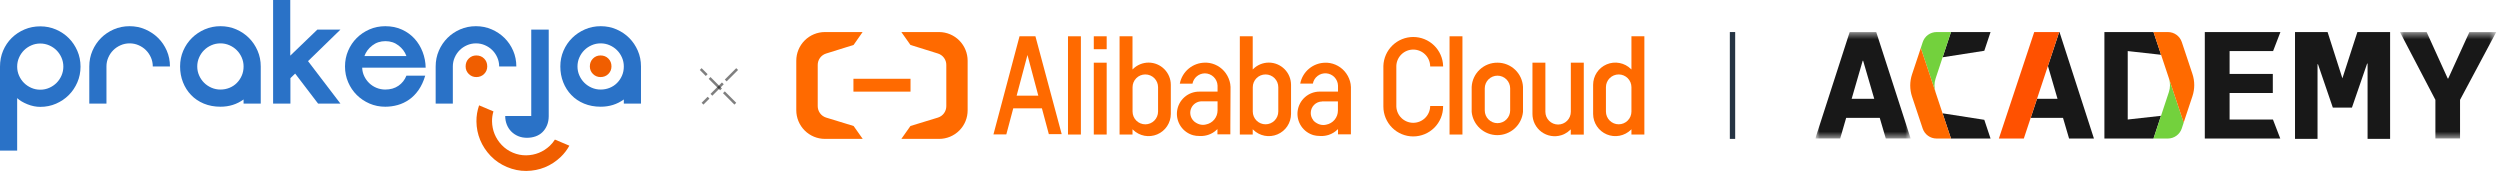 <svg width="351" height="24" viewBox="0 0 351 24" fill="none" xmlns="http://www.w3.org/2000/svg">
<path d="M0 9.352C0 8.548 0.146 7.804 0.436 7.117C0.727 6.432 1.129 5.836 1.641 5.33C2.154 4.825 2.754 4.427 3.439 4.135C4.125 3.844 4.863 3.699 5.653 3.699C6.442 3.699 7.18 3.848 7.866 4.146C8.552 4.444 9.147 4.846 9.653 5.351C10.159 5.857 10.56 6.453 10.858 7.138C11.156 7.824 11.306 8.562 11.306 9.352C11.306 10.141 11.157 10.879 10.858 11.565C10.56 12.25 10.159 12.846 9.653 13.352C9.147 13.857 8.552 14.26 7.866 14.557C7.18 14.855 6.443 15.004 5.653 15.004C5.057 15.004 4.458 14.883 3.855 14.64C3.252 14.398 2.771 14.111 2.41 13.778V21.141H0V9.352ZM2.411 9.352C2.411 9.795 2.497 10.214 2.671 10.609C2.844 11.004 3.076 11.347 3.367 11.638C3.658 11.929 4.001 12.161 4.395 12.334C4.79 12.507 5.209 12.594 5.653 12.594C6.096 12.594 6.515 12.507 6.91 12.334C7.305 12.161 7.648 11.928 7.938 11.638C8.229 11.347 8.461 11.004 8.634 10.609C8.807 10.214 8.894 9.795 8.894 9.352C8.894 8.908 8.807 8.489 8.634 8.094C8.461 7.699 8.229 7.357 7.938 7.065C7.648 6.774 7.304 6.542 6.91 6.37C6.514 6.197 6.095 6.11 5.653 6.11C5.209 6.11 4.79 6.196 4.395 6.37C4 6.543 3.658 6.775 3.367 7.065C3.076 7.357 2.844 7.699 2.671 8.094C2.497 8.489 2.411 8.908 2.411 9.352Z" fill="#2A72C7"/>
<path d="M25.284 9.331C25.284 8.541 25.433 7.804 25.73 7.117C26.028 6.432 26.433 5.836 26.946 5.33C27.458 4.825 28.058 4.423 28.743 4.125C29.43 3.827 30.167 3.678 30.957 3.678C31.746 3.678 32.484 3.827 33.17 4.125C33.856 4.423 34.452 4.825 34.957 5.33C35.463 5.836 35.864 6.432 36.162 7.117C36.46 7.803 36.609 8.541 36.609 9.331V14.547H34.198V13.965C33.256 14.644 32.175 14.983 30.956 14.983C30.097 14.983 29.317 14.837 28.618 14.547C27.918 14.256 27.322 13.854 26.831 13.341C26.339 12.829 25.958 12.23 25.688 11.544C25.418 10.858 25.284 10.121 25.284 9.331ZM27.694 9.331C27.694 9.775 27.78 10.193 27.955 10.588C28.128 10.983 28.361 11.326 28.653 11.617C28.945 11.908 29.289 12.14 29.685 12.313C30.081 12.486 30.502 12.573 30.947 12.573C31.392 12.573 31.812 12.493 32.208 12.334C32.604 12.174 32.948 11.949 33.239 11.658C33.531 11.367 33.765 11.025 33.938 10.63C34.112 10.235 34.199 9.802 34.199 9.331C34.199 8.888 34.112 8.468 33.938 8.073C33.765 7.678 33.532 7.336 33.239 7.045C32.948 6.754 32.604 6.522 32.208 6.349C31.811 6.176 31.392 6.089 30.947 6.089C30.502 6.089 30.081 6.175 29.685 6.349C29.289 6.522 28.945 6.754 28.653 7.045C28.361 7.336 28.129 7.678 27.955 8.073C27.781 8.468 27.694 8.888 27.694 9.331Z" fill="#2A72C7"/>
<path d="M40.753 7.814L44.556 4.156H47.798L43.247 8.583L47.798 14.547H44.66L41.439 10.329L40.774 10.973V14.547H38.343V0H40.753V7.814Z" fill="#2A72C7"/>
<path d="M50.85 9.497C50.864 9.927 50.961 10.328 51.141 10.703C51.321 11.076 51.557 11.402 51.848 11.679C52.138 11.957 52.478 12.175 52.866 12.334C53.254 12.493 53.662 12.573 54.092 12.573C54.812 12.573 55.429 12.397 55.941 12.044C56.454 11.69 56.828 11.216 57.064 10.62H59.703C59.467 11.409 59.155 12.082 58.768 12.636C58.38 13.19 57.937 13.64 57.438 13.987C56.939 14.333 56.406 14.586 55.838 14.745C55.27 14.904 54.687 14.984 54.092 14.984C53.302 14.984 52.564 14.835 51.878 14.538C51.193 14.24 50.596 13.838 50.087 13.332C49.578 12.827 49.177 12.231 48.882 11.545C48.586 10.86 48.439 10.122 48.439 9.332C48.439 8.543 48.586 7.805 48.882 7.119C49.177 6.433 49.578 5.837 50.087 5.332C50.595 4.826 51.193 4.425 51.878 4.126C52.564 3.829 53.302 3.679 54.092 3.679C54.964 3.679 55.747 3.838 56.44 4.158C57.133 4.477 57.721 4.902 58.206 5.436C58.69 5.969 59.068 6.589 59.339 7.296C59.609 8.002 59.751 8.737 59.764 9.498H50.85V9.497ZM57.064 7.876C56.856 7.294 56.489 6.799 55.962 6.39C55.436 5.982 54.82 5.777 54.113 5.777C53.407 5.777 52.79 5.982 52.264 6.39C51.737 6.798 51.369 7.294 51.162 7.876H57.064Z" fill="#2A72C7"/>
<path d="M78.67 9.331C78.67 8.541 78.818 7.804 79.116 7.117C79.414 6.432 79.819 5.836 80.332 5.33C80.844 4.825 81.444 4.423 82.129 4.125C82.815 3.827 83.553 3.678 84.343 3.678C85.132 3.678 85.87 3.827 86.556 4.125C87.241 4.423 87.837 4.825 88.343 5.33C88.848 5.836 89.25 6.432 89.548 7.117C89.846 7.803 89.995 8.541 89.995 9.331V14.547H87.584V13.965C86.641 14.644 85.561 14.983 84.342 14.983C83.483 14.983 82.703 14.837 82.004 14.547C81.304 14.256 80.708 13.854 80.217 13.341C79.725 12.829 79.344 12.23 79.074 11.544C78.804 10.858 78.67 10.121 78.67 9.331ZM81.08 9.331C81.08 9.775 81.166 10.193 81.34 10.588C81.514 10.983 81.746 11.326 82.039 11.617C82.331 11.907 82.674 12.14 83.071 12.313C83.467 12.486 83.888 12.573 84.333 12.573C84.777 12.573 85.198 12.493 85.593 12.334C85.99 12.174 86.334 11.949 86.625 11.658C86.917 11.367 87.15 11.025 87.324 10.63C87.498 10.235 87.584 9.802 87.584 9.331C87.584 8.888 87.497 8.468 87.324 8.073C87.15 7.678 86.918 7.336 86.625 7.045C86.334 6.754 85.99 6.522 85.593 6.349C85.197 6.176 84.777 6.089 84.333 6.089C83.888 6.089 83.467 6.175 83.071 6.349C82.674 6.522 82.331 6.754 82.039 7.045C81.747 7.336 81.514 7.678 81.34 8.073C81.166 8.468 81.08 8.888 81.08 9.331Z" fill="#2A72C7"/>
<path d="M12.983 7.117C13.282 6.432 13.683 5.836 14.189 5.33C14.695 4.825 15.29 4.423 15.976 4.125C16.662 3.827 17.399 3.678 18.189 3.678C18.979 3.678 19.717 3.827 20.402 4.125C21.088 4.423 21.688 4.825 22.2 5.33C22.712 5.836 23.118 6.432 23.416 7.117C23.713 7.803 23.862 8.541 23.862 9.331H21.451C21.451 8.888 21.365 8.468 21.191 8.073C21.016 7.678 20.784 7.336 20.492 7.045C20.2 6.754 19.857 6.522 19.46 6.349C19.064 6.176 18.643 6.089 18.198 6.089C17.754 6.089 17.333 6.175 16.938 6.349C16.541 6.522 16.197 6.754 15.906 7.045C15.613 7.336 15.38 7.678 15.207 8.073C15.033 8.468 14.947 8.888 14.947 9.331V13.965V14.547H12.536V9.331C12.537 8.541 12.685 7.804 12.983 7.117Z" fill="#2A72C7"/>
<path d="M61.614 7.117C61.912 6.432 62.314 5.836 62.819 5.33C63.325 4.825 63.921 4.423 64.606 4.125C65.293 3.827 66.03 3.678 66.82 3.678C67.609 3.678 68.347 3.827 69.033 4.125C69.718 4.423 70.318 4.825 70.83 5.33C71.343 5.836 71.749 6.432 72.046 7.117C72.344 7.803 72.493 8.541 72.493 9.331H70.083C70.083 8.888 69.997 8.468 69.822 8.073C69.648 7.678 69.416 7.336 69.124 7.045C68.832 6.754 68.488 6.522 68.092 6.349C67.696 6.176 67.275 6.089 66.83 6.089C66.385 6.089 65.965 6.175 65.569 6.349C65.173 6.522 64.829 6.754 64.537 7.045C64.246 7.336 64.012 7.678 63.839 8.073C63.665 8.468 63.578 8.888 63.578 9.331V13.965V14.547H61.167V9.331C61.167 8.541 61.316 7.804 61.614 7.117Z" fill="#2A72C7"/>
<path d="M77.04 4.156H74.588V16.292H77.04V4.156Z" fill="#2A72C7"/>
<path d="M76.28 16.291H74.589H73.383H70.931C70.931 16.707 71.004 17.101 71.149 17.476C71.295 17.85 71.503 18.175 71.772 18.452C72.043 18.729 72.365 18.947 72.739 19.107C73.113 19.266 73.529 19.346 73.986 19.346C74.416 19.346 74.817 19.28 75.192 19.148C75.566 19.016 75.888 18.819 76.158 18.556C76.428 18.293 76.643 17.971 76.802 17.59C76.961 17.209 77.041 16.776 77.041 16.291H76.28Z" fill="#2A72C7"/>
<path d="M66.871 10.82C67.314 10.82 67.681 10.675 67.972 10.383C68.263 10.093 68.409 9.739 68.409 9.324C68.409 8.88 68.263 8.513 67.972 8.222C67.682 7.931 67.315 7.785 66.871 7.785C66.455 7.785 66.102 7.931 65.811 8.222C65.52 8.513 65.374 8.88 65.374 9.324C65.374 9.739 65.52 10.092 65.811 10.383C66.101 10.675 66.455 10.82 66.871 10.82Z" fill="#F05E00"/>
<path d="M84.311 10.82C84.754 10.82 85.122 10.675 85.413 10.383C85.704 10.093 85.85 9.739 85.85 9.324C85.85 8.88 85.704 8.513 85.413 8.222C85.122 7.931 84.755 7.785 84.311 7.785C83.895 7.785 83.543 7.931 83.251 8.222C82.96 8.513 82.815 8.88 82.815 9.324C82.815 9.739 82.96 10.092 83.251 10.383C83.543 10.675 83.896 10.82 84.311 10.82Z" fill="#F05E00"/>
<path d="M71.173 23.447C70.282 23.07 69.51 22.545 68.88 21.883C68.245 21.217 67.751 20.465 67.414 19.65C67.076 18.834 66.901 17.956 66.892 17.04C66.884 16.287 67.01 15.533 67.265 14.79L69.279 15.64C69.141 16.095 69.075 16.561 69.082 17.032C69.092 17.663 69.212 18.265 69.44 18.823C69.668 19.382 70.004 19.898 70.438 20.355C70.877 20.818 71.405 21.181 72.007 21.436C72.609 21.69 73.237 21.814 73.875 21.807C74.506 21.798 75.109 21.68 75.668 21.453C76.229 21.226 76.746 20.892 77.202 20.46C77.47 20.207 77.707 19.918 77.91 19.597L79.939 20.454C79.608 21.051 79.201 21.582 78.724 22.036C78.059 22.67 77.31 23.158 76.499 23.488C75.688 23.818 74.81 23.989 73.892 23.999C72.979 24.009 72.064 23.822 71.173 23.447Z" fill="#F05E00"/>
<line x1="103.495" y1="9.697" x2="98.633" y2="14.559" stroke="black" stroke-opacity="0.5" stroke-width="0.362" stroke-dasharray="2.27 0.57"/>
<line x1="103.239" y1="14.559" x2="98.377" y2="9.697" stroke="black" stroke-opacity="0.5" stroke-width="0.362" stroke-dasharray="2.27 0.57"/>
<g clip-path="url(#clip0_190_3581)">
<path d="M127.837 11.059H119.822V12.865H127.837V11.059Z" fill="#FF6A00"/>
<path d="M131.852 4.5H126.549L127.828 6.31L131.695 7.517C132.036 7.625 132.334 7.84 132.544 8.13C132.754 8.419 132.866 8.769 132.862 9.127V14.897C132.864 15.254 132.752 15.603 132.543 15.893C132.333 16.182 132.036 16.397 131.695 16.506L127.828 17.689L126.549 19.5H131.852C132.38 19.5 132.902 19.396 133.389 19.194C133.877 18.992 134.319 18.695 134.691 18.321C135.063 17.947 135.358 17.503 135.558 17.015C135.758 16.527 135.859 16.004 135.856 15.476V8.523C135.856 7.46 135.434 6.439 134.684 5.685C133.934 4.931 132.916 4.505 131.852 4.5Z" fill="#FF6A00"/>
<path d="M115.822 4.5H121.109L119.845 6.311L115.979 7.518C115.637 7.625 115.339 7.84 115.128 8.129C114.917 8.419 114.805 8.769 114.808 9.127V14.897C114.806 15.255 114.919 15.604 115.13 15.893C115.34 16.183 115.638 16.398 115.979 16.506L119.845 17.689L121.125 19.5H115.822C114.755 19.5 113.731 19.076 112.977 18.322C112.222 17.567 111.798 16.544 111.798 15.476V8.524C111.798 7.456 112.222 6.433 112.977 5.678C113.731 4.924 114.755 4.5 115.822 4.5Z" fill="#FF6A00"/>
<path d="M200.796 14.961C200.771 15.575 200.51 16.154 200.067 16.579C199.624 17.004 199.034 17.242 198.42 17.242C197.807 17.242 197.217 17.004 196.774 16.579C196.331 16.154 196.07 15.575 196.045 14.961V9.24C196.07 8.627 196.331 8.047 196.774 7.622C197.217 7.197 197.807 6.96 198.42 6.96C199.034 6.96 199.624 7.197 200.067 7.622C200.51 8.047 200.771 8.627 200.796 9.24V9.328H202.615V9.26C202.581 8.17 202.125 7.136 201.342 6.377C200.559 5.618 199.511 5.193 198.42 5.193C197.33 5.193 196.282 5.618 195.499 6.377C194.716 7.136 194.26 8.17 194.226 9.26V14.961C194.226 16.073 194.668 17.14 195.454 17.926C196.24 18.712 197.306 19.154 198.418 19.154C199.53 19.154 200.597 18.712 201.383 17.926C202.169 17.14 202.611 16.073 202.611 14.961V14.885H200.792L200.796 14.961Z" fill="#FF6A00"/>
<path d="M210.244 8.801C209.318 8.792 208.425 9.14 207.75 9.774C207.075 10.407 206.671 11.277 206.623 12.201V15.714C206.712 16.607 207.131 17.435 207.796 18.038C208.462 18.64 209.328 18.974 210.226 18.974C211.123 18.974 211.989 18.64 212.655 18.038C213.321 17.435 213.739 16.607 213.829 15.714V12.197C213.781 11.279 213.383 10.415 212.715 9.783C212.048 9.15 211.163 8.799 210.244 8.801ZM212.026 15.509C212.026 15.982 211.838 16.435 211.504 16.769C211.17 17.103 210.717 17.291 210.244 17.291C209.771 17.291 209.318 17.103 208.983 16.769C208.649 16.435 208.461 15.982 208.461 15.509V12.406C208.461 11.934 208.649 11.48 208.983 11.146C209.318 10.812 209.771 10.624 210.244 10.624C210.717 10.624 211.17 10.812 211.504 11.146C211.838 11.48 212.026 11.934 212.026 12.406V15.509Z" fill="#FF6A00"/>
<path d="M205.327 5.095H203.517V18.888H205.327V5.095Z" fill="#FF6A00"/>
<path d="M155.378 8.801H153.568V18.888H155.378V8.801Z" fill="#FF6A00"/>
<path d="M151.757 5.095H149.946V18.888H151.757V5.095Z" fill="#FF6A00"/>
<path d="M145.376 5.095H143.142L139.481 18.868H141.288L142.261 15.207H146.285L147.255 18.828H149.061L145.376 5.104V5.095ZM145.778 13.432H142.736L144.257 7.719L145.778 13.432Z" fill="#FF6A00"/>
<path d="M220.544 15.698C220.544 16.171 220.356 16.626 220.021 16.961C219.686 17.296 219.232 17.484 218.758 17.484C218.284 17.484 217.83 17.296 217.495 16.961C217.16 16.626 216.972 16.171 216.972 15.698V8.801H215.157V15.995C215.156 16.485 215.27 16.968 215.49 17.406C215.71 17.844 216.03 18.223 216.424 18.515C216.818 18.805 217.275 19 217.758 19.081C218.241 19.163 218.737 19.13 219.205 18.985C219.378 18.935 219.545 18.866 219.704 18.78C219.98 18.637 220.234 18.454 220.456 18.236L220.536 18.16V18.9H222.363V8.801H220.544V15.698Z" fill="#FF6A00"/>
<path d="M155.378 5.095H153.568V6.91H155.378V5.095Z" fill="#FF6A00"/>
<path d="M161.26 8.789C160.444 8.789 159.661 9.11 159.08 9.682L159.003 9.759V5.095H157.188V18.888H159.003V18.148L159.08 18.224C159.519 18.653 160.075 18.943 160.678 19.058C161.281 19.172 161.904 19.106 162.47 18.868C163.036 18.631 163.519 18.231 163.859 17.72C164.2 17.209 164.382 16.609 164.383 15.995V11.911C164.382 11.084 164.052 10.29 163.467 9.705C162.882 9.119 162.088 8.79 161.26 8.789ZM162.592 12.241V15.665C162.592 16.14 162.404 16.596 162.068 16.931C161.732 17.267 161.277 17.456 160.802 17.456C160.327 17.456 159.871 17.267 159.536 16.931C159.2 16.596 159.011 16.14 159.011 15.665V12.241C159.011 11.767 159.2 11.311 159.536 10.975C159.871 10.639 160.327 10.451 160.802 10.451C161.277 10.451 161.732 10.639 162.068 10.975C162.404 11.311 162.592 11.767 162.592 12.241Z" fill="#FF6A00"/>
<path d="M178.144 8.789C177.326 8.788 176.541 9.109 175.959 9.682L175.882 9.759V5.095H174.072V18.888H175.882V18.148L175.959 18.224C176.398 18.653 176.954 18.943 177.557 19.058C178.16 19.172 178.784 19.106 179.349 18.868C179.915 18.631 180.399 18.231 180.739 17.72C181.079 17.209 181.261 16.609 181.262 15.995V11.911C181.261 11.084 180.932 10.291 180.348 9.706C179.763 9.121 178.971 8.791 178.144 8.789ZM179.471 12.241V15.661C179.471 16.136 179.283 16.592 178.947 16.927C178.611 17.263 178.156 17.452 177.681 17.452C177.206 17.452 176.751 17.263 176.415 16.927C176.079 16.592 175.89 16.136 175.89 15.661V12.241C175.89 11.767 176.079 11.311 176.415 10.975C176.751 10.639 177.206 10.451 177.681 10.451C178.156 10.451 178.611 10.639 178.947 10.975C179.283 11.311 179.471 11.767 179.471 12.241Z" fill="#FF6A00"/>
<path d="M229.054 5.095V9.759L228.978 9.682C228.539 9.252 227.983 8.96 227.379 8.845C226.775 8.729 226.151 8.794 225.584 9.033C225.018 9.271 224.534 9.671 224.194 10.183C223.854 10.696 223.674 11.297 223.674 11.911V16.008C223.678 16.62 223.862 17.218 224.203 17.728C224.544 18.237 225.027 18.634 225.592 18.871C226.158 19.107 226.78 19.172 227.382 19.057C227.984 18.942 228.539 18.652 228.978 18.224L229.054 18.148V18.888H230.869V5.095H229.054ZM229.054 12.241V15.661C229.054 15.897 229.008 16.129 228.918 16.347C228.828 16.564 228.696 16.761 228.53 16.927C228.363 17.094 228.166 17.226 227.949 17.316C227.731 17.406 227.499 17.452 227.264 17.452C227.028 17.452 226.796 17.406 226.578 17.316C226.361 17.226 226.164 17.094 225.997 16.927C225.831 16.761 225.699 16.564 225.609 16.347C225.519 16.129 225.473 15.897 225.473 15.661V12.241C225.473 12.006 225.519 11.773 225.609 11.556C225.699 11.339 225.831 11.142 225.997 10.975C226.164 10.809 226.361 10.677 226.578 10.587C226.796 10.497 227.028 10.451 227.264 10.451C227.499 10.451 227.731 10.497 227.949 10.587C228.166 10.677 228.363 10.809 228.53 10.975C228.696 11.142 228.828 11.339 228.918 11.556C229.008 11.773 229.054 12.006 229.054 12.241Z" fill="#FF6A00"/>
<path d="M172.768 12.213C172.763 12.095 172.751 11.976 172.732 11.859V11.811C172.641 11.267 172.429 10.75 172.112 10.298C171.806 9.861 171.404 9.499 170.938 9.239C170.472 8.979 169.953 8.828 169.42 8.797H169.211C168.367 8.796 167.548 9.089 166.897 9.627C166.246 10.165 165.804 10.913 165.646 11.743H167.425C167.505 11.337 167.723 10.971 168.042 10.708C168.361 10.444 168.761 10.3 169.175 10.298C169.634 10.304 170.074 10.486 170.403 10.806C170.733 11.127 170.927 11.561 170.945 12.02V12.865H168.374C167.614 12.86 166.878 13.133 166.306 13.633C165.733 14.133 165.362 14.824 165.263 15.578C165.164 16.332 165.344 17.095 165.769 17.726C166.194 18.356 166.834 18.81 167.569 19.001H167.618L167.791 19.041L168.008 19.074H168.052C168.209 19.09 168.366 19.098 168.523 19.098C168.893 19.105 169.261 19.052 169.613 18.941C170.079 18.795 170.502 18.539 170.849 18.196L170.929 18.12V18.86H172.74V17.653L172.768 12.213ZM168.72 14.225H170.945V15.501C170.946 15.971 170.781 16.426 170.481 16.788C170.18 17.15 169.762 17.395 169.3 17.48C169.168 17.511 169.033 17.528 168.897 17.529C168.574 17.526 168.257 17.437 167.98 17.271C167.899 17.227 167.821 17.177 167.747 17.122C167.644 17.04 167.551 16.947 167.469 16.845L167.449 16.82C167.264 16.582 167.15 16.296 167.12 15.995C167.089 15.695 167.144 15.392 167.278 15.121C167.412 14.85 167.62 14.623 167.877 14.464C168.134 14.306 168.43 14.223 168.732 14.225H168.72Z" fill="#FF6A00"/>
<path d="M189.671 12.221C189.666 12.103 189.654 11.984 189.635 11.867V11.819C189.544 11.276 189.332 10.76 189.015 10.31C188.708 9.873 188.307 9.512 187.841 9.251C187.375 8.991 186.856 8.838 186.323 8.805H186.114C185.271 8.803 184.453 9.095 183.803 9.632C183.152 10.168 182.709 10.914 182.549 11.742H184.324C184.405 11.311 184.643 10.925 184.992 10.659C185.34 10.392 185.775 10.264 186.213 10.297C186.65 10.331 187.06 10.525 187.363 10.842C187.666 11.16 187.842 11.578 187.856 12.016V12.861H185.281C184.523 12.861 183.791 13.138 183.222 13.639C182.652 14.14 182.285 14.832 182.189 15.584C182.093 16.336 182.274 17.098 182.699 17.726C183.124 18.354 183.763 18.806 184.497 18.997H184.545L184.718 19.037L184.935 19.069H184.98C185.136 19.087 185.293 19.097 185.45 19.098C185.82 19.105 186.188 19.052 186.541 18.941C187.004 18.791 187.427 18.537 187.776 18.196L187.856 18.12V18.86H189.667V17.653L189.671 12.221ZM185.623 14.233H187.844V15.525C187.845 15.995 187.68 16.45 187.38 16.812C187.079 17.174 186.661 17.419 186.199 17.504C186.067 17.535 185.932 17.552 185.796 17.552C185.473 17.55 185.156 17.461 184.879 17.295C184.797 17.253 184.719 17.203 184.646 17.146C184.542 17.064 184.448 16.971 184.364 16.869V16.844C184.147 16.566 184.03 16.223 184.03 15.871C184.027 15.444 184.193 15.034 184.491 14.73C184.79 14.427 185.197 14.253 185.623 14.249V14.233Z" fill="#FF6A00"/>
</g>
<line x1="243.244" y1="4.5" x2="243.244" y2="19.5" stroke="#263444" stroke-width="0.75"/>
<g clip-path="url(#clip1_190_3581)">
<path fill-rule="evenodd" clip-rule="evenodd" d="M295.458 4.5V19.45H302.352L303.407 16.26L298.733 16.78V7.17L303.415 7.691L302.352 4.5H295.458Z" fill="#181818"/>
<path fill-rule="evenodd" clip-rule="evenodd" d="M304.518 11.001C304.72 11.625 304.718 12.297 304.512 12.92L303.407 16.26L302.352 19.45H304.277H304.366C305.255 19.45 306.043 18.878 306.32 18.033L306.588 17.216L304.518 11.001Z" fill="#73D13D"/>
<path fill-rule="evenodd" clip-rule="evenodd" d="M307.818 10.386L306.879 7.567L306.325 5.906C306.045 5.066 305.259 4.5 304.374 4.5H304.277H302.352L303.415 7.691L304.51 10.975C304.513 10.984 304.515 10.993 304.518 11.001L306.588 17.216L306.879 16.328L307.818 13.508C308.156 12.495 308.156 11.4 307.818 10.386Z" fill="#FF6A00"/>
<path fill-rule="evenodd" clip-rule="evenodd" d="M330.976 4.5L328.872 10.997L326.793 4.5H322.219V19.5H325.382V15.781V9.023L325.444 9.012L327.528 15.104H327.704H330.213L332.346 8.92L332.408 8.93V15.781V19.5H335.571V4.5H330.976Z" fill="#181818"/>
<mask id="mask0_190_3581" style="mask-type:luminance" maskUnits="userSpaceOnUse" x="254" y="4" width="15" height="16">
<path d="M254.869 4.5H268.258V19.45H254.869V4.5Z" fill="white"/>
</mask>
<g mask="url(#mask0_190_3581)">
<path fill-rule="evenodd" clip-rule="evenodd" d="M259.972 13.874H263.144L261.584 8.525H261.522L259.972 13.874ZM263.915 16.544H259.202L258.36 19.45H254.869L259.695 4.5H263.422L268.258 19.45H264.767L263.915 16.544Z" fill="#181818"/>
</g>
<path fill-rule="evenodd" clip-rule="evenodd" d="M319.103 13.053H313.035V16.78H319.122L320.15 19.45H309.554V4.5H320.171L319.142 7.17H313.035V10.383H319.103V13.053Z" fill="#181818"/>
<mask id="mask1_190_3581" style="mask-type:luminance" maskUnits="userSpaceOnUse" x="336" y="4" width="15" height="16">
<path d="M336.95 4.5H350.472V19.45H336.95V4.5Z" fill="white"/>
</mask>
<g mask="url(#mask1_190_3581)">
<path fill-rule="evenodd" clip-rule="evenodd" d="M343.665 11.03H343.727L346.704 4.5H350.472L345.39 14.018V19.45H341.93V14.018L336.95 4.5H340.698L343.665 11.03Z" fill="#181818"/>
</g>
<path fill-rule="evenodd" clip-rule="evenodd" d="M289.153 4.5H289.11L287.53 9.26L288.876 13.874H285.997L285.11 16.544H289.646L290.498 19.45H293.989L289.153 4.5Z" fill="#181818"/>
<path fill-rule="evenodd" clip-rule="evenodd" d="M288.346 4.5H285.606L280.641 19.45H284.145L285.11 16.544L285.997 13.874L287.529 9.26L289.11 4.5H288.346Z" fill="#FF5100"/>
<path fill-rule="evenodd" clip-rule="evenodd" d="M279.473 4.5H273.917L272.746 8.04L278.596 7.129L279.473 4.5Z" fill="#181818"/>
<path fill-rule="evenodd" clip-rule="evenodd" d="M271.903 4.5C271.014 4.5 270.225 5.072 269.949 5.917L269.681 6.734L271.751 12.949C271.549 12.325 271.55 11.653 271.757 11.03L272.746 8.04L273.917 4.5H271.903Z" fill="#73D13D"/>
<path fill-rule="evenodd" clip-rule="evenodd" d="M279.473 19.45L278.596 16.821L272.737 15.908L273.917 19.45H271.998H279.473Z" fill="#181818"/>
<path fill-rule="evenodd" clip-rule="evenodd" d="M272.737 15.908L271.759 12.974C271.756 12.966 271.754 12.957 271.751 12.948L269.681 6.734L269.39 7.621L268.45 10.441C268.113 11.454 268.113 12.55 268.45 13.563L269.39 16.383L269.944 18.043C270.224 18.883 271.01 19.45 271.895 19.45H271.998H273.917L272.737 15.908Z" fill="#FF6A00"/>
</g>
<defs>
<clipPath id="clip0_190_3581">
<rect width="119.071" height="15" fill="white" transform="translate(111.798 4.5)"/>
</clipPath>
<clipPath id="clip1_190_3581">
<rect width="96" height="15" fill="white" transform="translate(254.869 4.5)"/>
</clipPath>
</defs>
</svg>
